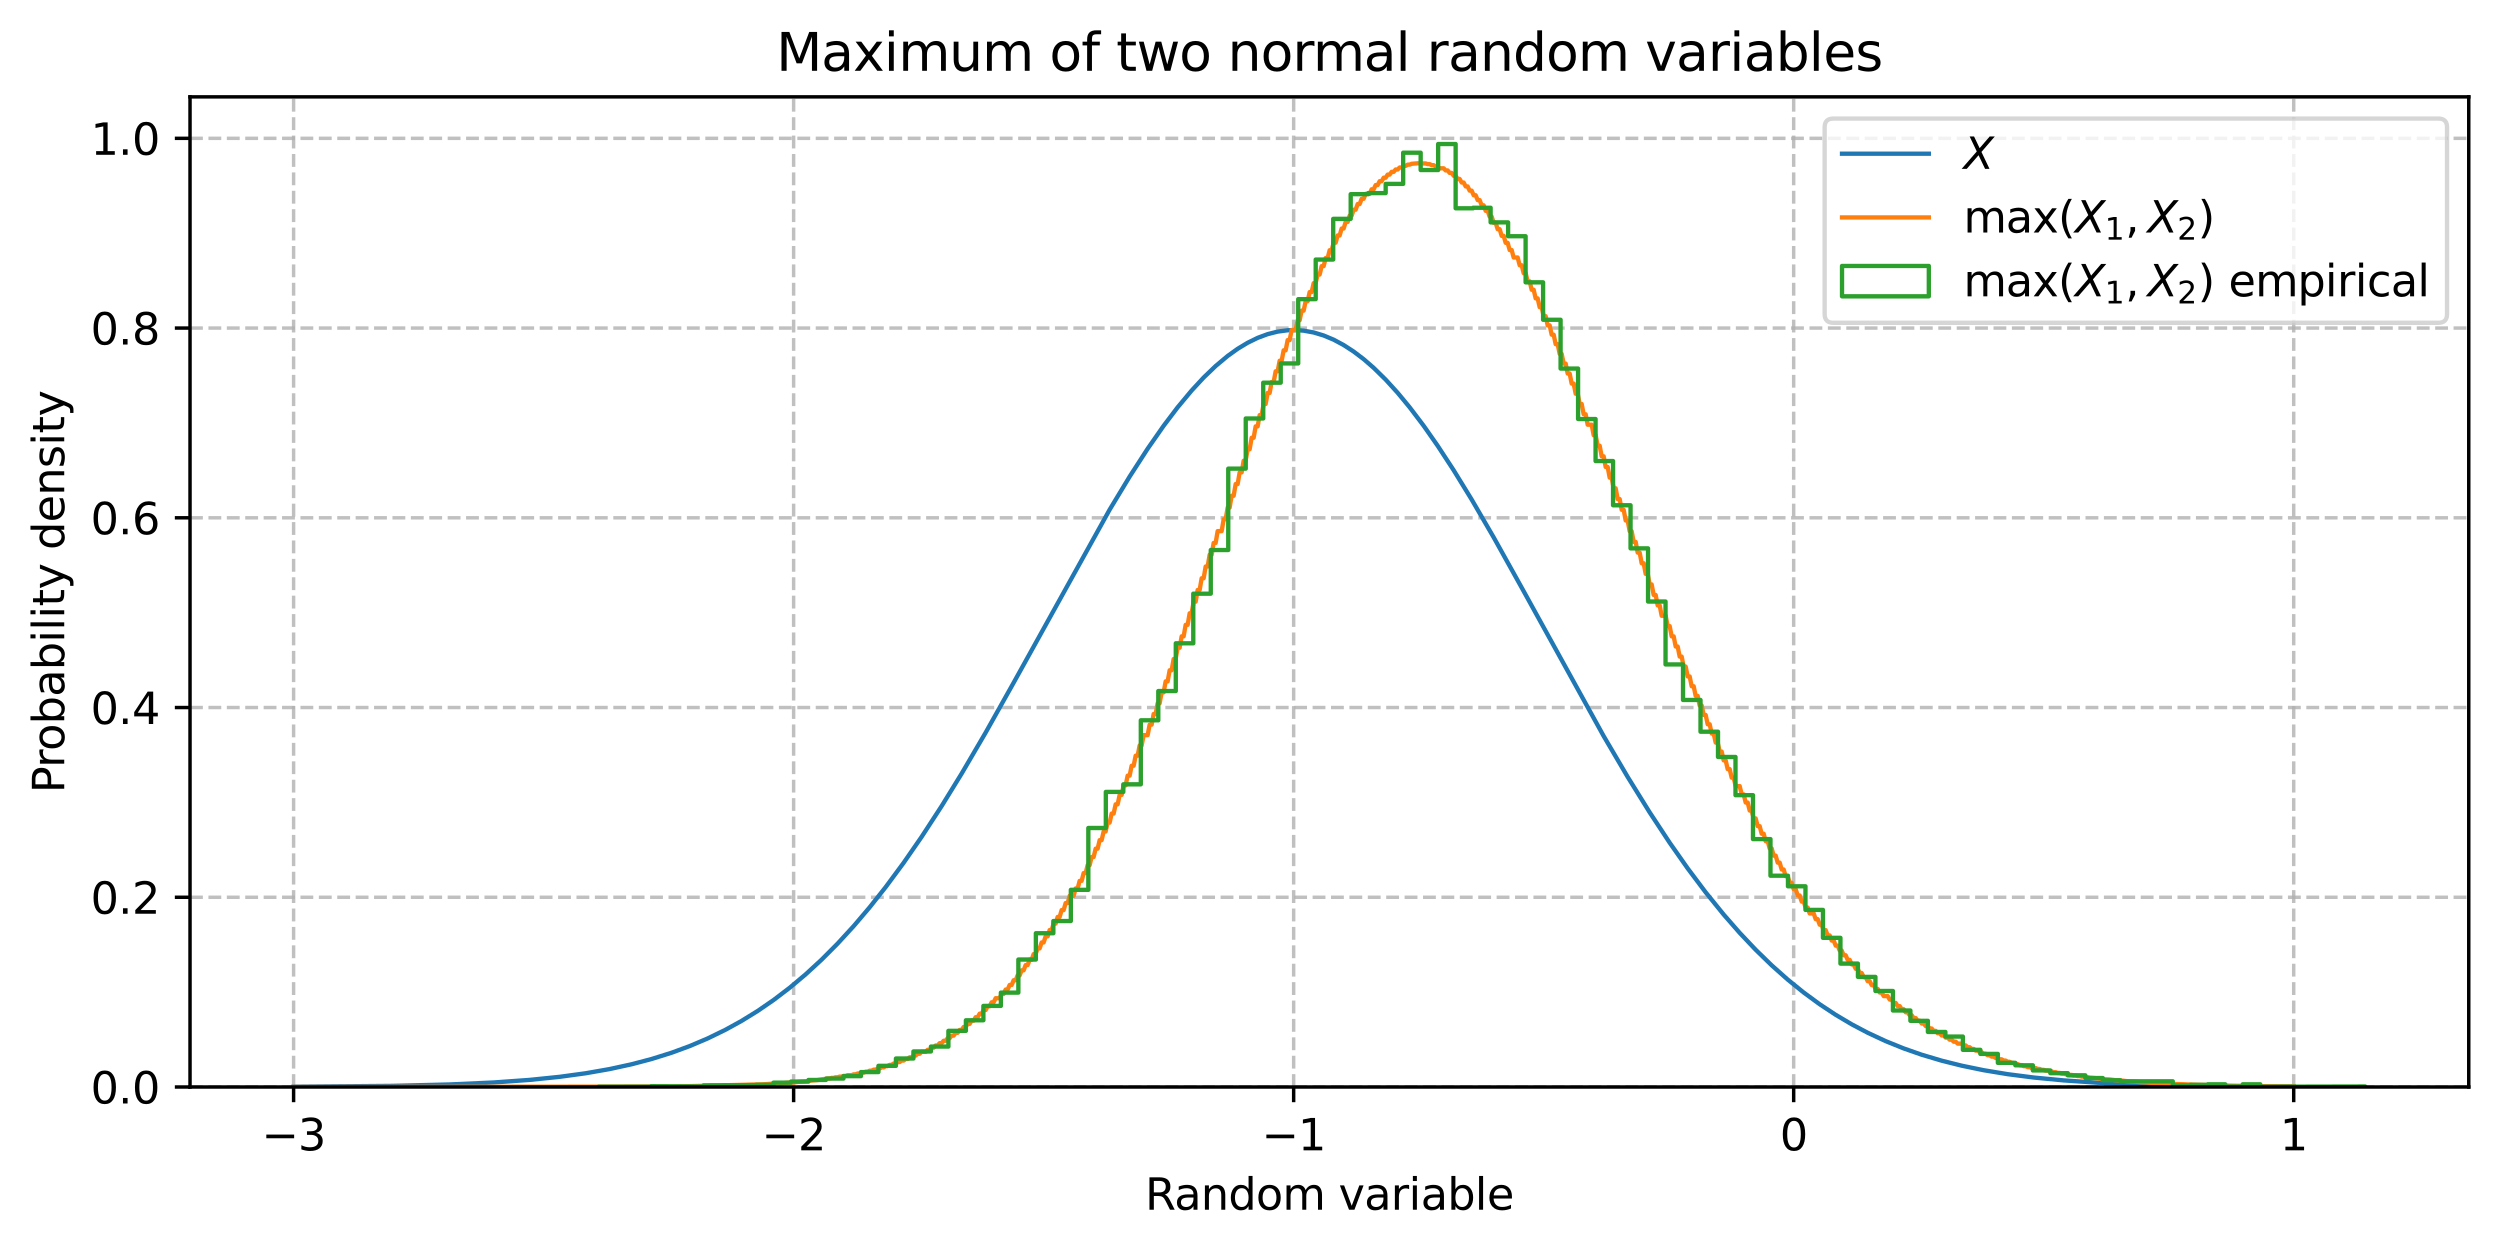 <?xml version="1.0" encoding="utf-8" standalone="no"?>
<!DOCTYPE svg PUBLIC "-//W3C//DTD SVG 1.1//EN"
  "http://www.w3.org/Graphics/SVG/1.1/DTD/svg11.dtd">
<svg xmlns:xlink="http://www.w3.org/1999/xlink" width="576pt" height="288pt" viewBox="0 0 576 288" xmlns="http://www.w3.org/2000/svg" version="1.1">
 <defs>
  <style type="text/css">*{stroke-linejoin: round; stroke-linecap: butt}</style>
 </defs>
 <g id="figure_1">
  <g id="patch_1">
   <path d="M 0 288 
L 576 288 
L 576 0 
L 0 0 
z
" style="fill: #ffffff"/>
  </g>
  <g id="axes_1">
   <g id="patch_2">
    <path d="M 43.781 250.444 
L 568.8 250.444 
L 568.8 22.318 
L 43.781 22.318 
z
" style="fill: #ffffff"/>
   </g>
   <g id="matplotlib.axis_1">
    <g id="xtick_1">
     <g id="line2d_1">
      <path d="M 67.646 250.444 
L 67.646 22.318 
" clip-path="url(#p3767be52b8)" style="fill: none; stroke-dasharray: 2.96,1.28; stroke-dashoffset: 0; stroke: #b0b0b0; stroke-opacity: 0.8; stroke-width: 0.8"/>
     </g>
     <g id="line2d_2">
      <defs>
       <path id="m33c969e976" d="M 0 0 
L 0 3.5 
" style="stroke: #000000; stroke-width: 0.8"/>
      </defs>
      <g>
       <use xlink:href="#m33c969e976" x="67.646" y="250.444" style="stroke: #000000; stroke-width: 0.8"/>
      </g>
     </g>
     <g id="text_1">
      <!-- −3 -->
      <g transform="translate(60.275 265.042) scale(0.1 -0.1)">
       <defs>
        <path id="DejaVuSans-2212" d="M 678 2272 
L 4684 2272 
L 4684 1741 
L 678 1741 
L 678 2272 
z
" transform="scale(0.016)"/>
        <path id="DejaVuSans-33" d="M 2597 2516 
Q 3050 2419 3304 2112 
Q 3559 1806 3559 1356 
Q 3559 666 3084 287 
Q 2609 -91 1734 -91 
Q 1441 -91 1130 -33 
Q 819 25 488 141 
L 488 750 
Q 750 597 1062 519 
Q 1375 441 1716 441 
Q 2309 441 2620 675 
Q 2931 909 2931 1356 
Q 2931 1769 2642 2001 
Q 2353 2234 1838 2234 
L 1294 2234 
L 1294 2753 
L 1863 2753 
Q 2328 2753 2575 2939 
Q 2822 3125 2822 3475 
Q 2822 3834 2567 4026 
Q 2313 4219 1838 4219 
Q 1578 4219 1281 4162 
Q 984 4106 628 3988 
L 628 4550 
Q 988 4650 1302 4700 
Q 1616 4750 1894 4750 
Q 2613 4750 3031 4423 
Q 3450 4097 3450 3541 
Q 3450 3153 3228 2886 
Q 3006 2619 2597 2516 
z
" transform="scale(0.016)"/>
       </defs>
       <use xlink:href="#DejaVuSans-2212"/>
       <use xlink:href="#DejaVuSans-33" transform="translate(83.789 0)"/>
      </g>
     </g>
    </g>
    <g id="xtick_2">
     <g id="line2d_3">
      <path d="M 182.852 250.444 
L 182.852 22.318 
" clip-path="url(#p3767be52b8)" style="fill: none; stroke-dasharray: 2.96,1.28; stroke-dashoffset: 0; stroke: #b0b0b0; stroke-opacity: 0.8; stroke-width: 0.8"/>
     </g>
     <g id="line2d_4">
      <g>
       <use xlink:href="#m33c969e976" x="182.852" y="250.444" style="stroke: #000000; stroke-width: 0.8"/>
      </g>
     </g>
     <g id="text_2">
      <!-- −2 -->
      <g transform="translate(175.481 265.042) scale(0.1 -0.1)">
       <defs>
        <path id="DejaVuSans-32" d="M 1228 531 
L 3431 531 
L 3431 0 
L 469 0 
L 469 531 
Q 828 903 1448 1529 
Q 2069 2156 2228 2338 
Q 2531 2678 2651 2914 
Q 2772 3150 2772 3378 
Q 2772 3750 2511 3984 
Q 2250 4219 1831 4219 
Q 1534 4219 1204 4116 
Q 875 4013 500 3803 
L 500 4441 
Q 881 4594 1212 4672 
Q 1544 4750 1819 4750 
Q 2544 4750 2975 4387 
Q 3406 4025 3406 3419 
Q 3406 3131 3298 2873 
Q 3191 2616 2906 2266 
Q 2828 2175 2409 1742 
Q 1991 1309 1228 531 
z
" transform="scale(0.016)"/>
       </defs>
       <use xlink:href="#DejaVuSans-2212"/>
       <use xlink:href="#DejaVuSans-32" transform="translate(83.789 0)"/>
      </g>
     </g>
    </g>
    <g id="xtick_3">
     <g id="line2d_5">
      <path d="M 298.058 250.444 
L 298.058 22.318 
" clip-path="url(#p3767be52b8)" style="fill: none; stroke-dasharray: 2.96,1.28; stroke-dashoffset: 0; stroke: #b0b0b0; stroke-opacity: 0.8; stroke-width: 0.8"/>
     </g>
     <g id="line2d_6">
      <g>
       <use xlink:href="#m33c969e976" x="298.058" y="250.444" style="stroke: #000000; stroke-width: 0.8"/>
      </g>
     </g>
     <g id="text_3">
      <!-- −1 -->
      <g transform="translate(290.686 265.042) scale(0.1 -0.1)">
       <defs>
        <path id="DejaVuSans-31" d="M 794 531 
L 1825 531 
L 1825 4091 
L 703 3866 
L 703 4441 
L 1819 4666 
L 2450 4666 
L 2450 531 
L 3481 531 
L 3481 0 
L 794 0 
L 794 531 
z
" transform="scale(0.016)"/>
       </defs>
       <use xlink:href="#DejaVuSans-2212"/>
       <use xlink:href="#DejaVuSans-31" transform="translate(83.789 0)"/>
      </g>
     </g>
    </g>
    <g id="xtick_4">
     <g id="line2d_7">
      <path d="M 413.263 250.444 
L 413.263 22.318 
" clip-path="url(#p3767be52b8)" style="fill: none; stroke-dasharray: 2.96,1.28; stroke-dashoffset: 0; stroke: #b0b0b0; stroke-opacity: 0.8; stroke-width: 0.8"/>
     </g>
     <g id="line2d_8">
      <g>
       <use xlink:href="#m33c969e976" x="413.263" y="250.444" style="stroke: #000000; stroke-width: 0.8"/>
      </g>
     </g>
     <g id="text_4">
      <!-- 0 -->
      <g transform="translate(410.082 265.042) scale(0.1 -0.1)">
       <defs>
        <path id="DejaVuSans-30" d="M 2034 4250 
Q 1547 4250 1301 3770 
Q 1056 3291 1056 2328 
Q 1056 1369 1301 889 
Q 1547 409 2034 409 
Q 2525 409 2770 889 
Q 3016 1369 3016 2328 
Q 3016 3291 2770 3770 
Q 2525 4250 2034 4250 
z
M 2034 4750 
Q 2819 4750 3233 4129 
Q 3647 3509 3647 2328 
Q 3647 1150 3233 529 
Q 2819 -91 2034 -91 
Q 1250 -91 836 529 
Q 422 1150 422 2328 
Q 422 3509 836 4129 
Q 1250 4750 2034 4750 
z
" transform="scale(0.016)"/>
       </defs>
       <use xlink:href="#DejaVuSans-30"/>
      </g>
     </g>
    </g>
    <g id="xtick_5">
     <g id="line2d_9">
      <path d="M 528.469 250.444 
L 528.469 22.318 
" clip-path="url(#p3767be52b8)" style="fill: none; stroke-dasharray: 2.96,1.28; stroke-dashoffset: 0; stroke: #b0b0b0; stroke-opacity: 0.8; stroke-width: 0.8"/>
     </g>
     <g id="line2d_10">
      <g>
       <use xlink:href="#m33c969e976" x="528.469" y="250.444" style="stroke: #000000; stroke-width: 0.8"/>
      </g>
     </g>
     <g id="text_5">
      <!-- 1 -->
      <g transform="translate(525.288 265.042) scale(0.1 -0.1)">
       <use xlink:href="#DejaVuSans-31"/>
      </g>
     </g>
    </g>
    <g id="text_6">
     <!-- Random variable -->
     <g transform="translate(263.831 278.72) scale(0.1 -0.1)">
      <defs>
       <path id="DejaVuSans-52" d="M 2841 2188 
Q 3044 2119 3236 1894 
Q 3428 1669 3622 1275 
L 4263 0 
L 3584 0 
L 2988 1197 
Q 2756 1666 2539 1819 
Q 2322 1972 1947 1972 
L 1259 1972 
L 1259 0 
L 628 0 
L 628 4666 
L 2053 4666 
Q 2853 4666 3247 4331 
Q 3641 3997 3641 3322 
Q 3641 2881 3436 2590 
Q 3231 2300 2841 2188 
z
M 1259 4147 
L 1259 2491 
L 2053 2491 
Q 2509 2491 2742 2702 
Q 2975 2913 2975 3322 
Q 2975 3731 2742 3939 
Q 2509 4147 2053 4147 
L 1259 4147 
z
" transform="scale(0.016)"/>
       <path id="DejaVuSans-61" d="M 2194 1759 
Q 1497 1759 1228 1600 
Q 959 1441 959 1056 
Q 959 750 1161 570 
Q 1363 391 1709 391 
Q 2188 391 2477 730 
Q 2766 1069 2766 1631 
L 2766 1759 
L 2194 1759 
z
M 3341 1997 
L 3341 0 
L 2766 0 
L 2766 531 
Q 2569 213 2275 61 
Q 1981 -91 1556 -91 
Q 1019 -91 701 211 
Q 384 513 384 1019 
Q 384 1609 779 1909 
Q 1175 2209 1959 2209 
L 2766 2209 
L 2766 2266 
Q 2766 2663 2505 2880 
Q 2244 3097 1772 3097 
Q 1472 3097 1187 3025 
Q 903 2953 641 2809 
L 641 3341 
Q 956 3463 1253 3523 
Q 1550 3584 1831 3584 
Q 2591 3584 2966 3190 
Q 3341 2797 3341 1997 
z
" transform="scale(0.016)"/>
       <path id="DejaVuSans-6e" d="M 3513 2113 
L 3513 0 
L 2938 0 
L 2938 2094 
Q 2938 2591 2744 2837 
Q 2550 3084 2163 3084 
Q 1697 3084 1428 2787 
Q 1159 2491 1159 1978 
L 1159 0 
L 581 0 
L 581 3500 
L 1159 3500 
L 1159 2956 
Q 1366 3272 1645 3428 
Q 1925 3584 2291 3584 
Q 2894 3584 3203 3211 
Q 3513 2838 3513 2113 
z
" transform="scale(0.016)"/>
       <path id="DejaVuSans-64" d="M 2906 2969 
L 2906 4863 
L 3481 4863 
L 3481 0 
L 2906 0 
L 2906 525 
Q 2725 213 2448 61 
Q 2172 -91 1784 -91 
Q 1150 -91 751 415 
Q 353 922 353 1747 
Q 353 2572 751 3078 
Q 1150 3584 1784 3584 
Q 2172 3584 2448 3432 
Q 2725 3281 2906 2969 
z
M 947 1747 
Q 947 1113 1208 752 
Q 1469 391 1925 391 
Q 2381 391 2643 752 
Q 2906 1113 2906 1747 
Q 2906 2381 2643 2742 
Q 2381 3103 1925 3103 
Q 1469 3103 1208 2742 
Q 947 2381 947 1747 
z
" transform="scale(0.016)"/>
       <path id="DejaVuSans-6f" d="M 1959 3097 
Q 1497 3097 1228 2736 
Q 959 2375 959 1747 
Q 959 1119 1226 758 
Q 1494 397 1959 397 
Q 2419 397 2687 759 
Q 2956 1122 2956 1747 
Q 2956 2369 2687 2733 
Q 2419 3097 1959 3097 
z
M 1959 3584 
Q 2709 3584 3137 3096 
Q 3566 2609 3566 1747 
Q 3566 888 3137 398 
Q 2709 -91 1959 -91 
Q 1206 -91 779 398 
Q 353 888 353 1747 
Q 353 2609 779 3096 
Q 1206 3584 1959 3584 
z
" transform="scale(0.016)"/>
       <path id="DejaVuSans-6d" d="M 3328 2828 
Q 3544 3216 3844 3400 
Q 4144 3584 4550 3584 
Q 5097 3584 5394 3201 
Q 5691 2819 5691 2113 
L 5691 0 
L 5113 0 
L 5113 2094 
Q 5113 2597 4934 2840 
Q 4756 3084 4391 3084 
Q 3944 3084 3684 2787 
Q 3425 2491 3425 1978 
L 3425 0 
L 2847 0 
L 2847 2094 
Q 2847 2600 2669 2842 
Q 2491 3084 2119 3084 
Q 1678 3084 1418 2786 
Q 1159 2488 1159 1978 
L 1159 0 
L 581 0 
L 581 3500 
L 1159 3500 
L 1159 2956 
Q 1356 3278 1631 3431 
Q 1906 3584 2284 3584 
Q 2666 3584 2933 3390 
Q 3200 3197 3328 2828 
z
" transform="scale(0.016)"/>
       <path id="DejaVuSans-20" transform="scale(0.016)"/>
       <path id="DejaVuSans-76" d="M 191 3500 
L 800 3500 
L 1894 563 
L 2988 3500 
L 3597 3500 
L 2284 0 
L 1503 0 
L 191 3500 
z
" transform="scale(0.016)"/>
       <path id="DejaVuSans-72" d="M 2631 2963 
Q 2534 3019 2420 3045 
Q 2306 3072 2169 3072 
Q 1681 3072 1420 2755 
Q 1159 2438 1159 1844 
L 1159 0 
L 581 0 
L 581 3500 
L 1159 3500 
L 1159 2956 
Q 1341 3275 1631 3429 
Q 1922 3584 2338 3584 
Q 2397 3584 2469 3576 
Q 2541 3569 2628 3553 
L 2631 2963 
z
" transform="scale(0.016)"/>
       <path id="DejaVuSans-69" d="M 603 3500 
L 1178 3500 
L 1178 0 
L 603 0 
L 603 3500 
z
M 603 4863 
L 1178 4863 
L 1178 4134 
L 603 4134 
L 603 4863 
z
" transform="scale(0.016)"/>
       <path id="DejaVuSans-62" d="M 3116 1747 
Q 3116 2381 2855 2742 
Q 2594 3103 2138 3103 
Q 1681 3103 1420 2742 
Q 1159 2381 1159 1747 
Q 1159 1113 1420 752 
Q 1681 391 2138 391 
Q 2594 391 2855 752 
Q 3116 1113 3116 1747 
z
M 1159 2969 
Q 1341 3281 1617 3432 
Q 1894 3584 2278 3584 
Q 2916 3584 3314 3078 
Q 3713 2572 3713 1747 
Q 3713 922 3314 415 
Q 2916 -91 2278 -91 
Q 1894 -91 1617 61 
Q 1341 213 1159 525 
L 1159 0 
L 581 0 
L 581 4863 
L 1159 4863 
L 1159 2969 
z
" transform="scale(0.016)"/>
       <path id="DejaVuSans-6c" d="M 603 4863 
L 1178 4863 
L 1178 0 
L 603 0 
L 603 4863 
z
" transform="scale(0.016)"/>
       <path id="DejaVuSans-65" d="M 3597 1894 
L 3597 1613 
L 953 1613 
Q 991 1019 1311 708 
Q 1631 397 2203 397 
Q 2534 397 2845 478 
Q 3156 559 3463 722 
L 3463 178 
Q 3153 47 2828 -22 
Q 2503 -91 2169 -91 
Q 1331 -91 842 396 
Q 353 884 353 1716 
Q 353 2575 817 3079 
Q 1281 3584 2069 3584 
Q 2775 3584 3186 3129 
Q 3597 2675 3597 1894 
z
M 3022 2063 
Q 3016 2534 2758 2815 
Q 2500 3097 2075 3097 
Q 1594 3097 1305 2825 
Q 1016 2553 972 2059 
L 3022 2063 
z
" transform="scale(0.016)"/>
      </defs>
      <use xlink:href="#DejaVuSans-52"/>
      <use xlink:href="#DejaVuSans-61" transform="translate(67.232 0)"/>
      <use xlink:href="#DejaVuSans-6e" transform="translate(128.512 0)"/>
      <use xlink:href="#DejaVuSans-64" transform="translate(191.891 0)"/>
      <use xlink:href="#DejaVuSans-6f" transform="translate(255.367 0)"/>
      <use xlink:href="#DejaVuSans-6d" transform="translate(316.549 0)"/>
      <use xlink:href="#DejaVuSans-20" transform="translate(413.961 0)"/>
      <use xlink:href="#DejaVuSans-76" transform="translate(445.748 0)"/>
      <use xlink:href="#DejaVuSans-61" transform="translate(504.928 0)"/>
      <use xlink:href="#DejaVuSans-72" transform="translate(566.207 0)"/>
      <use xlink:href="#DejaVuSans-69" transform="translate(607.32 0)"/>
      <use xlink:href="#DejaVuSans-61" transform="translate(635.104 0)"/>
      <use xlink:href="#DejaVuSans-62" transform="translate(696.383 0)"/>
      <use xlink:href="#DejaVuSans-6c" transform="translate(759.859 0)"/>
      <use xlink:href="#DejaVuSans-65" transform="translate(787.643 0)"/>
     </g>
    </g>
   </g>
   <g id="matplotlib.axis_2">
    <g id="ytick_1">
     <g id="line2d_11">
      <path d="M 43.781 250.444 
L 568.8 250.444 
" clip-path="url(#p3767be52b8)" style="fill: none; stroke-dasharray: 2.96,1.28; stroke-dashoffset: 0; stroke: #b0b0b0; stroke-opacity: 0.8; stroke-width: 0.8"/>
     </g>
     <g id="line2d_12">
      <defs>
       <path id="m594e6ee83a" d="M 0 0 
L -3.5 0 
" style="stroke: #000000; stroke-width: 0.8"/>
      </defs>
      <g>
       <use xlink:href="#m594e6ee83a" x="43.781" y="250.444" style="stroke: #000000; stroke-width: 0.8"/>
      </g>
     </g>
     <g id="text_7">
      <!-- 0.0 -->
      <g transform="translate(20.878 254.243) scale(0.1 -0.1)">
       <defs>
        <path id="DejaVuSans-2e" d="M 684 794 
L 1344 794 
L 1344 0 
L 684 0 
L 684 794 
z
" transform="scale(0.016)"/>
       </defs>
       <use xlink:href="#DejaVuSans-30"/>
       <use xlink:href="#DejaVuSans-2e" transform="translate(63.623 0)"/>
       <use xlink:href="#DejaVuSans-30" transform="translate(95.41 0)"/>
      </g>
     </g>
    </g>
    <g id="ytick_2">
     <g id="line2d_13">
      <path d="M 43.781 206.729 
L 568.8 206.729 
" clip-path="url(#p3767be52b8)" style="fill: none; stroke-dasharray: 2.96,1.28; stroke-dashoffset: 0; stroke: #b0b0b0; stroke-opacity: 0.8; stroke-width: 0.8"/>
     </g>
     <g id="line2d_14">
      <g>
       <use xlink:href="#m594e6ee83a" x="43.781" y="206.729" style="stroke: #000000; stroke-width: 0.8"/>
      </g>
     </g>
     <g id="text_8">
      <!-- 0.2 -->
      <g transform="translate(20.878 210.528) scale(0.1 -0.1)">
       <use xlink:href="#DejaVuSans-30"/>
       <use xlink:href="#DejaVuSans-2e" transform="translate(63.623 0)"/>
       <use xlink:href="#DejaVuSans-32" transform="translate(95.41 0)"/>
      </g>
     </g>
    </g>
    <g id="ytick_3">
     <g id="line2d_15">
      <path d="M 43.781 163.013 
L 568.8 163.013 
" clip-path="url(#p3767be52b8)" style="fill: none; stroke-dasharray: 2.96,1.28; stroke-dashoffset: 0; stroke: #b0b0b0; stroke-opacity: 0.8; stroke-width: 0.8"/>
     </g>
     <g id="line2d_16">
      <g>
       <use xlink:href="#m594e6ee83a" x="43.781" y="163.013" style="stroke: #000000; stroke-width: 0.8"/>
      </g>
     </g>
     <g id="text_9">
      <!-- 0.4 -->
      <g transform="translate(20.878 166.813) scale(0.1 -0.1)">
       <defs>
        <path id="DejaVuSans-34" d="M 2419 4116 
L 825 1625 
L 2419 1625 
L 2419 4116 
z
M 2253 4666 
L 3047 4666 
L 3047 1625 
L 3713 1625 
L 3713 1100 
L 3047 1100 
L 3047 0 
L 2419 0 
L 2419 1100 
L 313 1100 
L 313 1709 
L 2253 4666 
z
" transform="scale(0.016)"/>
       </defs>
       <use xlink:href="#DejaVuSans-30"/>
       <use xlink:href="#DejaVuSans-2e" transform="translate(63.623 0)"/>
       <use xlink:href="#DejaVuSans-34" transform="translate(95.41 0)"/>
      </g>
     </g>
    </g>
    <g id="ytick_4">
     <g id="line2d_17">
      <path d="M 43.781 119.298 
L 568.8 119.298 
" clip-path="url(#p3767be52b8)" style="fill: none; stroke-dasharray: 2.96,1.28; stroke-dashoffset: 0; stroke: #b0b0b0; stroke-opacity: 0.8; stroke-width: 0.8"/>
     </g>
     <g id="line2d_18">
      <g>
       <use xlink:href="#m594e6ee83a" x="43.781" y="119.298" style="stroke: #000000; stroke-width: 0.8"/>
      </g>
     </g>
     <g id="text_10">
      <!-- 0.6 -->
      <g transform="translate(20.878 123.097) scale(0.1 -0.1)">
       <defs>
        <path id="DejaVuSans-36" d="M 2113 2584 
Q 1688 2584 1439 2293 
Q 1191 2003 1191 1497 
Q 1191 994 1439 701 
Q 1688 409 2113 409 
Q 2538 409 2786 701 
Q 3034 994 3034 1497 
Q 3034 2003 2786 2293 
Q 2538 2584 2113 2584 
z
M 3366 4563 
L 3366 3988 
Q 3128 4100 2886 4159 
Q 2644 4219 2406 4219 
Q 1781 4219 1451 3797 
Q 1122 3375 1075 2522 
Q 1259 2794 1537 2939 
Q 1816 3084 2150 3084 
Q 2853 3084 3261 2657 
Q 3669 2231 3669 1497 
Q 3669 778 3244 343 
Q 2819 -91 2113 -91 
Q 1303 -91 875 529 
Q 447 1150 447 2328 
Q 447 3434 972 4092 
Q 1497 4750 2381 4750 
Q 2619 4750 2861 4703 
Q 3103 4656 3366 4563 
z
" transform="scale(0.016)"/>
       </defs>
       <use xlink:href="#DejaVuSans-30"/>
       <use xlink:href="#DejaVuSans-2e" transform="translate(63.623 0)"/>
       <use xlink:href="#DejaVuSans-36" transform="translate(95.41 0)"/>
      </g>
     </g>
    </g>
    <g id="ytick_5">
     <g id="line2d_19">
      <path d="M 43.781 75.583 
L 568.8 75.583 
" clip-path="url(#p3767be52b8)" style="fill: none; stroke-dasharray: 2.96,1.28; stroke-dashoffset: 0; stroke: #b0b0b0; stroke-opacity: 0.8; stroke-width: 0.8"/>
     </g>
     <g id="line2d_20">
      <g>
       <use xlink:href="#m594e6ee83a" x="43.781" y="75.583" style="stroke: #000000; stroke-width: 0.8"/>
      </g>
     </g>
     <g id="text_11">
      <!-- 0.8 -->
      <g transform="translate(20.878 79.382) scale(0.1 -0.1)">
       <defs>
        <path id="DejaVuSans-38" d="M 2034 2216 
Q 1584 2216 1326 1975 
Q 1069 1734 1069 1313 
Q 1069 891 1326 650 
Q 1584 409 2034 409 
Q 2484 409 2743 651 
Q 3003 894 3003 1313 
Q 3003 1734 2745 1975 
Q 2488 2216 2034 2216 
z
M 1403 2484 
Q 997 2584 770 2862 
Q 544 3141 544 3541 
Q 544 4100 942 4425 
Q 1341 4750 2034 4750 
Q 2731 4750 3128 4425 
Q 3525 4100 3525 3541 
Q 3525 3141 3298 2862 
Q 3072 2584 2669 2484 
Q 3125 2378 3379 2068 
Q 3634 1759 3634 1313 
Q 3634 634 3220 271 
Q 2806 -91 2034 -91 
Q 1263 -91 848 271 
Q 434 634 434 1313 
Q 434 1759 690 2068 
Q 947 2378 1403 2484 
z
M 1172 3481 
Q 1172 3119 1398 2916 
Q 1625 2713 2034 2713 
Q 2441 2713 2670 2916 
Q 2900 3119 2900 3481 
Q 2900 3844 2670 4047 
Q 2441 4250 2034 4250 
Q 1625 4250 1398 4047 
Q 1172 3844 1172 3481 
z
" transform="scale(0.016)"/>
       </defs>
       <use xlink:href="#DejaVuSans-30"/>
       <use xlink:href="#DejaVuSans-2e" transform="translate(63.623 0)"/>
       <use xlink:href="#DejaVuSans-38" transform="translate(95.41 0)"/>
      </g>
     </g>
    </g>
    <g id="ytick_6">
     <g id="line2d_21">
      <path d="M 43.781 31.868 
L 568.8 31.868 
" clip-path="url(#p3767be52b8)" style="fill: none; stroke-dasharray: 2.96,1.28; stroke-dashoffset: 0; stroke: #b0b0b0; stroke-opacity: 0.8; stroke-width: 0.8"/>
     </g>
     <g id="line2d_22">
      <g>
       <use xlink:href="#m594e6ee83a" x="43.781" y="31.868" style="stroke: #000000; stroke-width: 0.8"/>
      </g>
     </g>
     <g id="text_12">
      <!-- 1.0 -->
      <g transform="translate(20.878 35.667) scale(0.1 -0.1)">
       <use xlink:href="#DejaVuSans-31"/>
       <use xlink:href="#DejaVuSans-2e" transform="translate(63.623 0)"/>
       <use xlink:href="#DejaVuSans-30" transform="translate(95.41 0)"/>
      </g>
     </g>
    </g>
    <g id="text_13">
     <!-- Probability density -->
     <g transform="translate(14.798 182.732) rotate(-90) scale(0.1 -0.1)">
      <defs>
       <path id="DejaVuSans-50" d="M 1259 4147 
L 1259 2394 
L 2053 2394 
Q 2494 2394 2734 2622 
Q 2975 2850 2975 3272 
Q 2975 3691 2734 3919 
Q 2494 4147 2053 4147 
L 1259 4147 
z
M 628 4666 
L 2053 4666 
Q 2838 4666 3239 4311 
Q 3641 3956 3641 3272 
Q 3641 2581 3239 2228 
Q 2838 1875 2053 1875 
L 1259 1875 
L 1259 0 
L 628 0 
L 628 4666 
z
" transform="scale(0.016)"/>
       <path id="DejaVuSans-74" d="M 1172 4494 
L 1172 3500 
L 2356 3500 
L 2356 3053 
L 1172 3053 
L 1172 1153 
Q 1172 725 1289 603 
Q 1406 481 1766 481 
L 2356 481 
L 2356 0 
L 1766 0 
Q 1100 0 847 248 
Q 594 497 594 1153 
L 594 3053 
L 172 3053 
L 172 3500 
L 594 3500 
L 594 4494 
L 1172 4494 
z
" transform="scale(0.016)"/>
       <path id="DejaVuSans-79" d="M 2059 -325 
Q 1816 -950 1584 -1140 
Q 1353 -1331 966 -1331 
L 506 -1331 
L 506 -850 
L 844 -850 
Q 1081 -850 1212 -737 
Q 1344 -625 1503 -206 
L 1606 56 
L 191 3500 
L 800 3500 
L 1894 763 
L 2988 3500 
L 3597 3500 
L 2059 -325 
z
" transform="scale(0.016)"/>
       <path id="DejaVuSans-73" d="M 2834 3397 
L 2834 2853 
Q 2591 2978 2328 3040 
Q 2066 3103 1784 3103 
Q 1356 3103 1142 2972 
Q 928 2841 928 2578 
Q 928 2378 1081 2264 
Q 1234 2150 1697 2047 
L 1894 2003 
Q 2506 1872 2764 1633 
Q 3022 1394 3022 966 
Q 3022 478 2636 193 
Q 2250 -91 1575 -91 
Q 1294 -91 989 -36 
Q 684 19 347 128 
L 347 722 
Q 666 556 975 473 
Q 1284 391 1588 391 
Q 1994 391 2212 530 
Q 2431 669 2431 922 
Q 2431 1156 2273 1281 
Q 2116 1406 1581 1522 
L 1381 1569 
Q 847 1681 609 1914 
Q 372 2147 372 2553 
Q 372 3047 722 3315 
Q 1072 3584 1716 3584 
Q 2034 3584 2315 3537 
Q 2597 3491 2834 3397 
z
" transform="scale(0.016)"/>
      </defs>
      <use xlink:href="#DejaVuSans-50"/>
      <use xlink:href="#DejaVuSans-72" transform="translate(58.553 0)"/>
      <use xlink:href="#DejaVuSans-6f" transform="translate(97.416 0)"/>
      <use xlink:href="#DejaVuSans-62" transform="translate(158.598 0)"/>
      <use xlink:href="#DejaVuSans-61" transform="translate(222.074 0)"/>
      <use xlink:href="#DejaVuSans-62" transform="translate(283.354 0)"/>
      <use xlink:href="#DejaVuSans-69" transform="translate(346.83 0)"/>
      <use xlink:href="#DejaVuSans-6c" transform="translate(374.613 0)"/>
      <use xlink:href="#DejaVuSans-69" transform="translate(402.396 0)"/>
      <use xlink:href="#DejaVuSans-74" transform="translate(430.18 0)"/>
      <use xlink:href="#DejaVuSans-79" transform="translate(469.389 0)"/>
      <use xlink:href="#DejaVuSans-20" transform="translate(528.568 0)"/>
      <use xlink:href="#DejaVuSans-64" transform="translate(560.355 0)"/>
      <use xlink:href="#DejaVuSans-65" transform="translate(623.832 0)"/>
      <use xlink:href="#DejaVuSans-6e" transform="translate(685.355 0)"/>
      <use xlink:href="#DejaVuSans-73" transform="translate(748.734 0)"/>
      <use xlink:href="#DejaVuSans-69" transform="translate(800.834 0)"/>
      <use xlink:href="#DejaVuSans-74" transform="translate(828.617 0)"/>
      <use xlink:href="#DejaVuSans-79" transform="translate(867.826 0)"/>
     </g>
    </g>
   </g>
   <g id="line2d_23">
    <path d="M 67.646 250.385 
L 90.226 250.184 
L 103.59 249.859 
L 113.728 249.402 
L 122.023 248.809 
L 128.935 248.101 
L 134.926 247.282 
L 140.456 246.313 
L 145.525 245.209 
L 150.133 243.994 
L 154.741 242.548 
L 158.889 241.024 
L 163.036 239.263 
L 167.184 237.242 
L 170.87 235.207 
L 174.557 232.93 
L 178.243 230.396 
L 181.93 227.588 
L 185.617 224.493 
L 189.303 221.1 
L 192.99 217.399 
L 196.676 213.384 
L 200.363 209.05 
L 204.05 204.398 
L 208.197 198.791 
L 212.344 192.801 
L 216.953 185.721 
L 221.561 178.236 
L 227.091 168.795 
L 233.542 157.3 
L 255.662 117.425 
L 260.27 109.808 
L 264.417 103.388 
L 268.104 98.1 
L 271.33 93.844 
L 274.556 89.973 
L 277.32 86.988 
L 280.085 84.331 
L 282.85 82.018 
L 285.154 80.366 
L 287.459 78.973 
L 289.763 77.844 
L 292.067 76.986 
L 294.371 76.402 
L 296.675 76.096 
L 298.518 76.051 
L 300.362 76.185 
L 302.666 76.603 
L 304.97 77.297 
L 307.274 78.264 
L 309.578 79.499 
L 311.882 80.996 
L 314.186 82.75 
L 316.491 84.75 
L 319.255 87.463 
L 322.02 90.501 
L 324.785 93.844 
L 328.011 98.1 
L 331.237 102.704 
L 334.923 108.342 
L 339.071 115.093 
L 344.14 123.805 
L 350.591 135.382 
L 369.485 169.598 
L 375.015 179.001 
L 380.084 187.171 
L 384.692 194.164 
L 388.84 200.071 
L 392.987 205.591 
L 397.135 210.712 
L 400.821 214.927 
L 404.508 218.824 
L 408.194 222.408 
L 411.881 225.688 
L 415.568 228.674 
L 419.254 231.377 
L 422.941 233.813 
L 426.627 235.998 
L 430.314 237.946 
L 434.461 239.878 
L 438.609 241.557 
L 442.756 243.008 
L 447.364 244.381 
L 451.973 245.532 
L 457.042 246.577 
L 462.572 247.49 
L 468.562 248.261 
L 475.475 248.925 
L 483.309 249.454 
L 492.986 249.875 
L 505.428 250.176 
L 522.939 250.358 
L 528.469 250.385 
L 528.469 250.385 
" clip-path="url(#p3767be52b8)" style="fill: none; stroke: #1f77b4; stroke-linecap: square"/>
   </g>
   <g id="line2d_24">
    <path d="M 67.646 250.444 
L 155.202 250.34 
L 175.939 249.821 
L 178.243 249.664 
L 180.087 249.604 
L 181.469 249.472 
L 182.852 249.399 
L 184.234 249.238 
L 185.617 249.149 
L 186.999 248.954 
L 188.382 248.847 
L 189.764 248.613 
L 190.225 248.613 
L 190.686 248.485 
L 191.146 248.485 
L 191.607 248.348 
L 192.068 248.348 
L 192.529 248.204 
L 192.99 248.204 
L 193.451 248.05 
L 193.911 248.05 
L 194.372 247.887 
L 194.833 247.887 
L 195.294 247.715 
L 196.216 247.715 
L 196.676 247.533 
L 197.137 247.533 
L 197.598 247.339 
L 198.059 247.339 
L 198.52 247.135 
L 198.98 247.135 
L 199.441 246.919 
L 199.902 246.919 
L 200.363 246.691 
L 200.824 246.691 
L 201.285 246.45 
L 201.745 246.45 
L 202.206 246.196 
L 202.667 246.196 
L 203.128 245.928 
L 203.589 245.928 
L 204.05 245.645 
L 204.51 245.645 
L 204.971 245.347 
L 205.432 245.347 
L 205.893 245.034 
L 206.354 245.034 
L 206.814 244.704 
L 207.275 244.704 
L 207.736 244.357 
L 208.197 244.357 
L 208.658 243.992 
L 209.119 243.992 
L 209.579 243.609 
L 210.04 243.609 
L 210.501 243.207 
L 210.962 243.207 
L 211.423 242.785 
L 211.884 242.785 
L 212.344 242.342 
L 213.266 242.342 
L 213.727 241.878 
L 214.188 241.878 
L 214.648 241.392 
L 215.109 241.392 
L 215.57 240.884 
L 216.031 240.884 
L 216.492 240.351 
L 216.953 240.351 
L 217.413 239.795 
L 217.874 239.795 
L 218.335 239.213 
L 218.796 239.213 
L 219.257 238.605 
L 219.718 238.605 
L 220.178 237.971 
L 220.639 237.971 
L 221.1 237.309 
L 221.561 237.309 
L 222.022 236.619 
L 222.482 236.619 
L 222.943 235.9 
L 223.404 235.9 
L 223.865 235.151 
L 224.326 235.151 
L 224.787 234.371 
L 225.247 234.371 
L 225.708 233.56 
L 226.169 233.56 
L 226.63 232.717 
L 227.091 232.717 
L 227.552 231.841 
L 228.012 231.841 
L 228.473 230.931 
L 228.934 230.931 
L 229.395 229.987 
L 230.316 229.987 
L 230.777 229.008 
L 231.238 229.008 
L 231.699 227.993 
L 232.16 227.993 
L 232.621 226.942 
L 233.081 226.942 
L 233.542 225.853 
L 234.003 225.853 
L 234.464 224.726 
L 234.925 224.726 
L 235.386 223.561 
L 235.846 223.561 
L 236.307 222.357 
L 236.768 222.357 
L 237.229 221.114 
L 237.69 221.114 
L 238.15 219.83 
L 238.611 219.83 
L 239.072 218.506 
L 239.533 218.506 
L 239.994 217.141 
L 240.455 217.141 
L 240.915 215.734 
L 241.376 215.734 
L 241.837 214.286 
L 242.298 214.286 
L 242.759 212.795 
L 243.22 212.795 
L 243.68 211.262 
L 244.141 211.262 
L 244.602 209.686 
L 245.063 209.686 
L 245.524 208.067 
L 245.984 208.067 
L 246.445 206.406 
L 247.367 206.406 
L 247.828 204.701 
L 248.289 204.701 
L 248.749 202.954 
L 249.21 202.954 
L 249.671 201.163 
L 250.132 201.163 
L 250.593 199.329 
L 251.054 199.329 
L 251.514 197.453 
L 251.975 197.453 
L 252.436 195.534 
L 252.897 195.534 
L 253.358 193.573 
L 253.818 193.573 
L 254.279 191.571 
L 254.74 191.571 
L 255.201 189.527 
L 255.662 189.527 
L 256.123 187.442 
L 256.583 187.442 
L 257.044 185.316 
L 257.505 185.316 
L 257.966 183.151 
L 258.427 183.151 
L 258.888 180.948 
L 259.348 180.948 
L 259.809 178.706 
L 260.27 178.706 
L 260.731 176.427 
L 261.192 176.427 
L 261.652 174.112 
L 262.113 174.112 
L 262.574 171.762 
L 263.035 171.762 
L 263.496 169.377 
L 264.417 169.377 
L 264.878 166.96 
L 265.339 166.96 
L 265.8 164.512 
L 266.261 164.512 
L 266.722 162.033 
L 267.182 162.033 
L 267.643 159.525 
L 268.104 159.525 
L 268.565 156.99 
L 269.026 156.99 
L 269.486 154.43 
L 269.947 154.43 
L 270.408 151.845 
L 270.869 151.845 
L 271.33 149.239 
L 271.791 149.239 
L 272.251 146.611 
L 272.712 146.611 
L 273.173 143.965 
L 273.634 143.965 
L 274.095 141.303 
L 274.556 141.303 
L 275.016 138.626 
L 275.477 138.626 
L 275.938 135.936 
L 276.399 135.936 
L 276.86 133.236 
L 277.32 133.236 
L 277.781 130.527 
L 278.242 130.527 
L 278.703 127.812 
L 279.164 127.812 
L 279.625 125.094 
L 280.085 125.094 
L 280.546 122.374 
L 281.468 122.374 
L 281.929 119.656 
L 282.39 119.656 
L 282.85 116.94 
L 283.311 116.94 
L 283.772 114.231 
L 284.233 114.231 
L 284.694 111.53 
L 285.154 111.53 
L 285.615 108.84 
L 286.076 108.84 
L 286.537 106.163 
L 286.998 106.163 
L 287.459 103.503 
L 287.919 103.503 
L 288.38 100.861 
L 288.841 100.861 
L 289.302 98.24 
L 289.763 98.24 
L 290.224 95.644 
L 290.684 95.644 
L 291.145 93.074 
L 291.606 93.074 
L 292.067 90.533 
L 292.528 90.533 
L 292.988 88.024 
L 293.449 88.024 
L 293.91 85.549 
L 294.371 85.549 
L 294.832 83.111 
L 295.293 83.111 
L 295.753 80.713 
L 296.214 80.713 
L 296.675 78.357 
L 297.136 78.357 
L 297.597 76.045 
L 298.518 76.045 
L 298.979 73.781 
L 299.44 73.781 
L 299.901 71.567 
L 300.362 71.567 
L 300.823 69.404 
L 301.283 69.404 
L 301.744 67.296 
L 302.205 67.296 
L 302.666 65.244 
L 303.127 65.244 
L 303.587 63.252 
L 304.048 63.252 
L 304.509 61.32 
L 304.97 61.32 
L 305.431 59.452 
L 305.892 59.452 
L 306.352 57.65 
L 306.813 57.65 
L 307.274 55.914 
L 307.735 55.914 
L 308.196 54.248 
L 308.657 54.248 
L 309.117 52.653 
L 309.578 52.653 
L 310.039 51.131 
L 310.5 51.131 
L 310.961 49.683 
L 311.421 49.683 
L 311.882 48.311 
L 312.343 48.311 
L 312.804 47.017 
L 313.265 47.017 
L 313.726 45.801 
L 314.186 45.801 
L 314.647 44.666 
L 315.569 44.666 
L 316.03 43.612 
L 316.491 43.612 
L 316.951 42.641 
L 317.412 42.641 
L 317.873 41.753 
L 318.334 41.753 
L 318.795 40.95 
L 319.255 40.95 
L 319.716 40.231 
L 320.177 40.231 
L 320.638 39.598 
L 321.099 39.598 
L 321.56 39.052 
L 322.02 39.052 
L 322.481 38.592 
L 322.942 38.592 
L 323.403 38.219 
L 323.864 38.219 
L 324.325 37.933 
L 324.785 37.933 
L 325.246 37.735 
L 326.629 37.624 
L 328.011 37.663 
L 328.472 37.663 
L 328.933 37.813 
L 329.394 37.813 
L 329.854 38.048 
L 330.315 38.048 
L 330.776 38.37 
L 331.237 38.37 
L 331.698 38.777 
L 332.619 38.777 
L 333.08 39.267 
L 333.541 39.267 
L 334.002 39.841 
L 334.463 39.841 
L 334.923 40.498 
L 335.384 40.498 
L 335.845 41.236 
L 336.306 41.236 
L 336.767 42.054 
L 337.228 42.054 
L 337.688 42.952 
L 338.149 42.952 
L 338.61 43.927 
L 339.071 43.927 
L 339.532 44.978 
L 339.993 44.978 
L 340.453 46.104 
L 340.914 46.104 
L 341.375 47.304 
L 341.836 47.304 
L 342.297 48.575 
L 342.757 48.575 
L 343.218 49.916 
L 343.679 49.916 
L 344.14 51.326 
L 344.601 51.326 
L 345.062 52.801 
L 345.522 52.801 
L 345.983 54.342 
L 346.444 54.342 
L 346.905 55.945 
L 347.366 55.945 
L 347.827 57.608 
L 348.287 57.608 
L 348.748 59.33 
L 349.67 59.33 
L 350.131 61.109 
L 350.591 61.109 
L 351.052 62.942 
L 351.513 62.942 
L 351.974 64.827 
L 352.435 64.827 
L 352.896 66.762 
L 353.356 66.762 
L 353.817 68.745 
L 354.278 68.745 
L 354.739 70.773 
L 355.2 70.773 
L 355.661 72.845 
L 356.121 72.845 
L 356.582 74.959 
L 357.043 74.959 
L 357.504 77.11 
L 357.965 77.11 
L 358.425 79.299 
L 358.886 79.299 
L 359.347 81.522 
L 359.808 81.522 
L 360.269 83.776 
L 360.73 83.776 
L 361.19 86.061 
L 361.651 86.061 
L 362.112 88.373 
L 362.573 88.373 
L 363.034 90.71 
L 363.495 90.71 
L 363.955 93.07 
L 364.416 93.07 
L 364.877 95.45 
L 365.338 95.45 
L 365.799 97.849 
L 366.72 97.849 
L 367.181 100.265 
L 367.642 100.265 
L 368.103 102.695 
L 368.564 102.695 
L 369.024 105.136 
L 369.485 105.136 
L 369.946 107.588 
L 370.407 107.588 
L 370.868 110.047 
L 371.329 110.047 
L 371.789 112.513 
L 372.25 112.513 
L 372.711 114.982 
L 373.172 114.982 
L 373.633 117.453 
L 374.093 117.453 
L 374.554 119.925 
L 375.015 119.925 
L 375.476 122.394 
L 375.937 122.394 
L 376.398 124.86 
L 376.858 124.86 
L 377.319 127.32 
L 377.78 127.32 
L 378.241 129.774 
L 378.702 129.774 
L 379.163 132.218 
L 379.623 132.218 
L 380.084 134.653 
L 380.545 134.653 
L 381.006 137.075 
L 381.467 137.075 
L 381.927 139.484 
L 382.388 139.484 
L 382.849 141.878 
L 383.771 141.878 
L 384.232 144.256 
L 384.692 144.256 
L 385.153 146.616 
L 385.614 146.616 
L 386.075 148.957 
L 386.536 148.957 
L 386.997 151.278 
L 387.457 151.278 
L 387.918 153.579 
L 388.379 153.579 
L 388.84 155.856 
L 389.301 155.856 
L 389.761 158.11 
L 390.222 158.11 
L 390.683 160.34 
L 391.144 160.34 
L 391.605 162.545 
L 392.066 162.545 
L 392.526 164.723 
L 392.987 164.723 
L 393.448 166.874 
L 393.909 166.874 
L 394.37 168.997 
L 394.831 168.997 
L 395.291 171.092 
L 395.752 171.092 
L 396.213 173.158 
L 396.674 173.158 
L 397.135 175.193 
L 397.595 175.193 
L 398.056 177.199 
L 398.517 177.199 
L 398.978 179.173 
L 399.439 179.173 
L 399.9 181.116 
L 400.821 181.116 
L 401.282 183.027 
L 401.743 183.027 
L 402.204 184.906 
L 402.665 184.906 
L 403.125 186.752 
L 403.586 186.752 
L 404.047 188.565 
L 404.508 188.565 
L 404.969 190.346 
L 405.429 190.346 
L 405.89 192.093 
L 406.351 192.093 
L 406.812 193.807 
L 407.273 193.807 
L 407.734 195.488 
L 408.194 195.488 
L 408.655 197.135 
L 409.116 197.135 
L 409.577 198.748 
L 410.038 198.748 
L 410.499 200.328 
L 410.959 200.328 
L 411.42 201.874 
L 411.881 201.874 
L 412.342 203.387 
L 412.803 203.387 
L 413.263 204.866 
L 413.724 204.866 
L 414.185 206.312 
L 414.646 206.312 
L 415.107 207.725 
L 415.568 207.725 
L 416.028 209.105 
L 416.489 209.105 
L 416.95 210.453 
L 417.872 210.453 
L 418.333 211.768 
L 418.793 211.768 
L 419.254 213.051 
L 419.715 213.051 
L 420.176 214.302 
L 420.637 214.302 
L 421.097 215.522 
L 421.558 215.522 
L 422.019 216.71 
L 422.48 216.71 
L 422.941 217.868 
L 423.402 217.868 
L 423.862 218.995 
L 424.323 218.995 
L 424.784 220.092 
L 425.245 220.092 
L 425.706 221.159 
L 426.167 221.159 
L 426.627 222.197 
L 427.088 222.197 
L 427.549 223.206 
L 428.01 223.206 
L 428.471 224.186 
L 428.931 224.186 
L 429.392 225.139 
L 429.853 225.139 
L 430.314 226.064 
L 430.775 226.064 
L 431.236 226.962 
L 431.696 226.962 
L 432.157 227.834 
L 432.618 227.834 
L 433.079 228.679 
L 433.54 228.679 
L 434.001 229.499 
L 434.922 229.499 
L 435.383 230.294 
L 435.844 230.294 
L 436.305 231.064 
L 436.765 231.064 
L 437.226 231.81 
L 437.687 231.81 
L 438.148 232.532 
L 438.609 232.532 
L 439.07 233.231 
L 439.53 233.231 
L 439.991 233.908 
L 440.452 233.908 
L 440.913 234.562 
L 441.374 234.562 
L 441.835 235.195 
L 442.295 235.195 
L 442.756 235.807 
L 443.217 235.807 
L 443.678 236.399 
L 444.139 236.399 
L 444.599 236.97 
L 445.06 236.97 
L 445.521 237.521 
L 445.982 237.521 
L 446.443 238.054 
L 446.904 238.054 
L 447.364 238.568 
L 447.825 238.568 
L 448.286 239.063 
L 448.747 239.063 
L 449.208 239.542 
L 449.669 239.542 
L 450.129 240.002 
L 450.59 240.002 
L 451.051 240.447 
L 451.973 240.447 
L 452.433 240.875 
L 452.894 240.875 
L 453.355 241.287 
L 453.816 241.287 
L 454.277 241.684 
L 454.738 241.684 
L 455.198 242.066 
L 455.659 242.066 
L 456.12 242.433 
L 456.581 242.433 
L 457.042 242.787 
L 457.503 242.787 
L 457.963 243.127 
L 458.424 243.127 
L 458.885 243.454 
L 459.346 243.454 
L 459.807 243.768 
L 460.267 243.768 
L 460.728 244.07 
L 461.189 244.07 
L 461.65 244.359 
L 462.111 244.359 
L 462.572 244.638 
L 463.032 244.638 
L 463.493 244.905 
L 463.954 244.905 
L 464.415 245.161 
L 464.876 245.161 
L 465.337 245.407 
L 465.797 245.407 
L 466.258 245.642 
L 466.719 245.642 
L 467.18 245.868 
L 467.641 245.868 
L 468.101 246.085 
L 469.023 246.085 
L 469.484 246.292 
L 469.945 246.292 
L 470.406 246.49 
L 470.866 246.49 
L 471.327 246.68 
L 471.788 246.68 
L 472.249 246.862 
L 472.71 246.862 
L 473.171 247.036 
L 473.631 247.036 
L 474.092 247.203 
L 474.553 247.203 
L 475.014 247.362 
L 475.475 247.362 
L 475.935 247.514 
L 476.396 247.514 
L 476.857 247.66 
L 477.318 247.66 
L 477.779 247.799 
L 478.24 247.799 
L 478.7 247.931 
L 479.161 247.931 
L 479.622 248.058 
L 480.083 248.058 
L 480.544 248.179 
L 481.005 248.179 
L 481.465 248.294 
L 482.848 248.404 
L 484.23 248.609 
L 486.074 248.705 
L 487.456 248.882 
L 488.839 248.964 
L 490.221 249.117 
L 491.603 249.188 
L 492.986 249.32 
L 494.368 249.381 
L 495.751 249.494 
L 498.055 249.596 
L 500.359 249.73 
L 503.124 249.809 
L 505.428 249.911 
L 508.654 249.998 
L 511.88 250.094 
L 517.87 250.203 
L 523.4 250.279 
L 528.469 250.325 
L 528.469 250.325 
" clip-path="url(#p3767be52b8)" style="fill: none; stroke: #ff7f0e; stroke-linecap: square"/>
   </g>
   <g id="patch_3">
    <path d="M 137.913 250.444 
L 137.913 250.381 
L 150.003 250.381 
L 150.003 250.256 
L 162.093 250.319 
L 162.093 250.069 
L 174.183 250.006 
L 174.183 249.944 
L 178.212 249.944 
L 178.212 249.444 
L 182.242 249.444 
L 182.242 249.194 
L 186.272 249.194 
L 186.272 248.819 
L 190.302 248.819 
L 190.302 248.507 
L 194.332 248.507 
L 194.332 247.944 
L 198.362 247.944 
L 198.362 247.007 
L 202.392 247.007 
L 202.392 245.57 
L 206.422 245.57 
L 206.422 243.883 
L 210.452 243.883 
L 210.452 242.258 
L 214.482 242.258 
L 214.482 241.133 
L 218.512 241.133 
L 218.512 237.509 
L 222.542 237.509 
L 222.542 235.072 
L 226.572 235.072 
L 226.572 231.761 
L 230.601 231.761 
L 230.601 228.699 
L 234.631 228.699 
L 234.631 221.076 
L 238.661 221.076 
L 238.661 215.014 
L 242.691 215.014 
L 242.691 212.203 
L 246.721 212.203 
L 246.721 205.017 
L 250.751 205.017 
L 250.751 190.77 
L 254.781 190.77 
L 254.781 182.459 
L 258.811 182.459 
L 258.811 180.71 
L 262.841 180.71 
L 262.841 165.963 
L 266.871 165.963 
L 266.871 159.215 
L 270.901 159.215 
L 270.901 148.217 
L 274.931 148.217 
L 274.931 136.782 
L 278.961 136.782 
L 278.961 126.722 
L 282.99 126.722 
L 282.99 107.977 
L 287.02 107.977 
L 287.02 96.417 
L 291.05 96.417 
L 291.05 88.169 
L 295.08 88.169 
L 295.08 83.732 
L 299.11 83.732 
L 299.11 68.923 
L 303.14 68.923 
L 303.14 59.8 
L 307.17 59.8 
L 307.17 50.427 
L 311.2 50.427 
L 311.2 44.741 
L 315.23 44.741 
L 315.23 44.491 
L 319.26 44.491 
L 319.26 42.367 
L 323.29 42.367 
L 323.29 35.181 
L 327.32 35.181 
L 327.32 39.18 
L 331.35 39.18 
L 331.35 33.181 
L 335.379 33.181 
L 335.379 47.99 
L 339.409 47.99 
L 339.409 47.865 
L 343.439 47.865 
L 343.439 51.24 
L 347.469 51.24 
L 347.469 54.426 
L 351.499 54.426 
L 351.499 65.049 
L 355.529 65.049 
L 355.529 73.672 
L 359.559 73.672 
L 359.559 84.919 
L 363.589 84.919 
L 363.589 96.542 
L 367.619 96.542 
L 367.619 106.227 
L 371.649 106.227 
L 371.649 116.412 
L 375.679 116.412 
L 375.679 126.347 
L 379.709 126.347 
L 379.709 138.594 
L 383.739 138.594 
L 383.739 153.091 
L 387.768 153.091 
L 387.768 161.277 
L 391.798 161.277 
L 391.798 168.588 
L 395.828 168.588 
L 395.828 174.399 
L 399.858 174.399 
L 399.858 183.209 
L 403.888 183.209 
L 403.888 193.332 
L 407.918 193.332 
L 407.918 201.767 
L 411.948 201.767 
L 411.948 204.204 
L 415.978 204.204 
L 415.978 209.641 
L 420.008 209.641 
L 420.008 216.077 
L 424.038 216.077 
L 424.038 222.013 
L 428.068 222.013 
L 428.068 225.075 
L 432.098 225.075 
L 432.098 228.324 
L 436.128 228.324 
L 436.128 232.823 
L 440.157 232.823 
L 440.157 235.197 
L 444.187 235.197 
L 444.187 237.759 
L 448.217 237.759 
L 448.217 238.821 
L 452.247 238.821 
L 452.247 241.883 
L 456.277 241.883 
L 456.277 242.821 
L 460.307 242.821 
L 460.307 244.883 
L 464.337 244.883 
L 464.337 245.445 
L 468.367 245.445 
L 468.367 246.632 
L 472.397 246.632 
L 472.397 247.257 
L 476.427 247.257 
L 476.427 247.757 
L 480.457 247.757 
L 480.457 248.382 
L 484.487 248.382 
L 484.487 248.882 
L 488.517 248.882 
L 488.517 249.132 
L 500.606 249.132 
L 500.606 250.069 
L 504.636 250.069 
L 504.636 249.944 
L 508.666 249.944 
L 508.666 249.819 
L 512.696 249.819 
L 512.696 250.319 
L 516.726 250.319 
L 516.726 249.819 
L 520.756 249.819 
L 520.756 250.381 
L 544.936 250.319 
L 544.936 250.444 
" clip-path="url(#p3767be52b8)" style="fill: none; stroke: #2ca02c; stroke-linejoin: miter"/>
   </g>
   <g id="patch_4">
    <path d="M 43.781 250.444 
L 43.781 22.318 
" style="fill: none; stroke: #000000; stroke-width: 0.8; stroke-linejoin: miter; stroke-linecap: square"/>
   </g>
   <g id="patch_5">
    <path d="M 568.8 250.444 
L 568.8 22.318 
" style="fill: none; stroke: #000000; stroke-width: 0.8; stroke-linejoin: miter; stroke-linecap: square"/>
   </g>
   <g id="patch_6">
    <path d="M 43.781 250.444 
L 568.8 250.444 
" style="fill: none; stroke: #000000; stroke-width: 0.8; stroke-linejoin: miter; stroke-linecap: square"/>
   </g>
   <g id="patch_7">
    <path d="M 43.781 22.318 
L 568.8 22.318 
" style="fill: none; stroke: #000000; stroke-width: 0.8; stroke-linejoin: miter; stroke-linecap: square"/>
   </g>
   <g id="text_14">
    <!-- Maximum of two normal random variables -->
    <g transform="translate(178.853 16.318) scale(0.12 -0.12)">
     <defs>
      <path id="DejaVuSans-4d" d="M 628 4666 
L 1569 4666 
L 2759 1491 
L 3956 4666 
L 4897 4666 
L 4897 0 
L 4281 0 
L 4281 4097 
L 3078 897 
L 2444 897 
L 1241 4097 
L 1241 0 
L 628 0 
L 628 4666 
z
" transform="scale(0.016)"/>
      <path id="DejaVuSans-78" d="M 3513 3500 
L 2247 1797 
L 3578 0 
L 2900 0 
L 1881 1375 
L 863 0 
L 184 0 
L 1544 1831 
L 300 3500 
L 978 3500 
L 1906 2253 
L 2834 3500 
L 3513 3500 
z
" transform="scale(0.016)"/>
      <path id="DejaVuSans-75" d="M 544 1381 
L 544 3500 
L 1119 3500 
L 1119 1403 
Q 1119 906 1312 657 
Q 1506 409 1894 409 
Q 2359 409 2629 706 
Q 2900 1003 2900 1516 
L 2900 3500 
L 3475 3500 
L 3475 0 
L 2900 0 
L 2900 538 
Q 2691 219 2414 64 
Q 2138 -91 1772 -91 
Q 1169 -91 856 284 
Q 544 659 544 1381 
z
M 1991 3584 
L 1991 3584 
z
" transform="scale(0.016)"/>
      <path id="DejaVuSans-66" d="M 2375 4863 
L 2375 4384 
L 1825 4384 
Q 1516 4384 1395 4259 
Q 1275 4134 1275 3809 
L 1275 3500 
L 2222 3500 
L 2222 3053 
L 1275 3053 
L 1275 0 
L 697 0 
L 697 3053 
L 147 3053 
L 147 3500 
L 697 3500 
L 697 3744 
Q 697 4328 969 4595 
Q 1241 4863 1831 4863 
L 2375 4863 
z
" transform="scale(0.016)"/>
      <path id="DejaVuSans-77" d="M 269 3500 
L 844 3500 
L 1563 769 
L 2278 3500 
L 2956 3500 
L 3675 769 
L 4391 3500 
L 4966 3500 
L 4050 0 
L 3372 0 
L 2619 2869 
L 1863 0 
L 1184 0 
L 269 3500 
z
" transform="scale(0.016)"/>
     </defs>
     <use xlink:href="#DejaVuSans-4d"/>
     <use xlink:href="#DejaVuSans-61" transform="translate(86.279 0)"/>
     <use xlink:href="#DejaVuSans-78" transform="translate(147.559 0)"/>
     <use xlink:href="#DejaVuSans-69" transform="translate(206.738 0)"/>
     <use xlink:href="#DejaVuSans-6d" transform="translate(234.521 0)"/>
     <use xlink:href="#DejaVuSans-75" transform="translate(331.934 0)"/>
     <use xlink:href="#DejaVuSans-6d" transform="translate(395.312 0)"/>
     <use xlink:href="#DejaVuSans-20" transform="translate(492.725 0)"/>
     <use xlink:href="#DejaVuSans-6f" transform="translate(524.512 0)"/>
     <use xlink:href="#DejaVuSans-66" transform="translate(585.693 0)"/>
     <use xlink:href="#DejaVuSans-20" transform="translate(620.898 0)"/>
     <use xlink:href="#DejaVuSans-74" transform="translate(652.686 0)"/>
     <use xlink:href="#DejaVuSans-77" transform="translate(691.895 0)"/>
     <use xlink:href="#DejaVuSans-6f" transform="translate(773.682 0)"/>
     <use xlink:href="#DejaVuSans-20" transform="translate(834.863 0)"/>
     <use xlink:href="#DejaVuSans-6e" transform="translate(866.65 0)"/>
     <use xlink:href="#DejaVuSans-6f" transform="translate(930.029 0)"/>
     <use xlink:href="#DejaVuSans-72" transform="translate(991.211 0)"/>
     <use xlink:href="#DejaVuSans-6d" transform="translate(1030.574 0)"/>
     <use xlink:href="#DejaVuSans-61" transform="translate(1127.986 0)"/>
     <use xlink:href="#DejaVuSans-6c" transform="translate(1189.266 0)"/>
     <use xlink:href="#DejaVuSans-20" transform="translate(1217.049 0)"/>
     <use xlink:href="#DejaVuSans-72" transform="translate(1248.836 0)"/>
     <use xlink:href="#DejaVuSans-61" transform="translate(1289.949 0)"/>
     <use xlink:href="#DejaVuSans-6e" transform="translate(1351.229 0)"/>
     <use xlink:href="#DejaVuSans-64" transform="translate(1414.607 0)"/>
     <use xlink:href="#DejaVuSans-6f" transform="translate(1478.084 0)"/>
     <use xlink:href="#DejaVuSans-6d" transform="translate(1539.266 0)"/>
     <use xlink:href="#DejaVuSans-20" transform="translate(1636.678 0)"/>
     <use xlink:href="#DejaVuSans-76" transform="translate(1668.465 0)"/>
     <use xlink:href="#DejaVuSans-61" transform="translate(1727.645 0)"/>
     <use xlink:href="#DejaVuSans-72" transform="translate(1788.924 0)"/>
     <use xlink:href="#DejaVuSans-69" transform="translate(1830.037 0)"/>
     <use xlink:href="#DejaVuSans-61" transform="translate(1857.82 0)"/>
     <use xlink:href="#DejaVuSans-62" transform="translate(1919.1 0)"/>
     <use xlink:href="#DejaVuSans-6c" transform="translate(1982.576 0)"/>
     <use xlink:href="#DejaVuSans-65" transform="translate(2010.359 0)"/>
     <use xlink:href="#DejaVuSans-73" transform="translate(2071.883 0)"/>
    </g>
   </g>
   <g id="legend_1">
    <g id="patch_8">
     <path d="M 422.4 74.374 
L 561.8 74.374 
Q 563.8 74.374 563.8 72.374 
L 563.8 29.318 
Q 563.8 27.318 561.8 27.318 
L 422.4 27.318 
Q 420.4 27.318 420.4 29.318 
L 420.4 72.374 
Q 420.4 74.374 422.4 74.374 
z
" style="fill: #ffffff; opacity: 0.8; stroke: #cccccc; stroke-linejoin: miter"/>
    </g>
    <g id="line2d_25">
     <path d="M 424.4 35.417 
L 434.4 35.417 
L 444.4 35.417 
" style="fill: none; stroke: #1f77b4; stroke-linecap: square"/>
    </g>
    <g id="text_15">
     <!-- $X$ -->
     <g transform="translate(452.4 38.917) scale(0.1 -0.1)">
      <defs>
       <path id="DejaVuSans-Oblique-58" d="M 878 4666 
L 1516 4666 
L 2316 2981 
L 3763 4666 
L 4500 4666 
L 2578 2438 
L 3738 0 
L 3103 0 
L 2163 1966 
L 459 0 
L -275 0 
L 1906 2509 
L 878 4666 
z
" transform="scale(0.016)"/>
      </defs>
      <use xlink:href="#DejaVuSans-Oblique-58" transform="translate(0 0.094)"/>
     </g>
    </g>
    <g id="line2d_26">
     <path d="M 424.4 50.095 
L 434.4 50.095 
L 444.4 50.095 
" style="fill: none; stroke: #ff7f0e; stroke-linecap: square"/>
    </g>
    <g id="text_16">
     <!-- $\max(X_1, X_2)$ -->
     <g transform="translate(452.4 53.595) scale(0.1 -0.1)">
      <defs>
       <path id="DejaVuSans-28" d="M 1984 4856 
Q 1566 4138 1362 3434 
Q 1159 2731 1159 2009 
Q 1159 1288 1364 580 
Q 1569 -128 1984 -844 
L 1484 -844 
Q 1016 -109 783 600 
Q 550 1309 550 2009 
Q 550 2706 781 3412 
Q 1013 4119 1484 4856 
L 1984 4856 
z
" transform="scale(0.016)"/>
       <path id="DejaVuSans-2c" d="M 750 794 
L 1409 794 
L 1409 256 
L 897 -744 
L 494 -744 
L 750 256 
L 750 794 
z
" transform="scale(0.016)"/>
       <path id="DejaVuSans-29" d="M 513 4856 
L 1013 4856 
Q 1481 4119 1714 3412 
Q 1947 2706 1947 2009 
Q 1947 1309 1714 600 
Q 1481 -109 1013 -844 
L 513 -844 
Q 928 -128 1133 580 
Q 1338 1288 1338 2009 
Q 1338 2731 1133 3434 
Q 928 4138 513 4856 
z
" transform="scale(0.016)"/>
      </defs>
      <use xlink:href="#DejaVuSans-6d" transform="translate(0 0.125)"/>
      <use xlink:href="#DejaVuSans-61" transform="translate(97.412 0.125)"/>
      <use xlink:href="#DejaVuSans-78" transform="translate(158.691 0.125)"/>
      <use xlink:href="#DejaVuSans-28" transform="translate(217.871 0.125)"/>
      <use xlink:href="#DejaVuSans-Oblique-58" transform="translate(256.885 0.125)"/>
      <use xlink:href="#DejaVuSans-31" transform="translate(325.391 -16.281) scale(0.7)"/>
      <use xlink:href="#DejaVuSans-2c" transform="translate(372.661 0.125)"/>
      <use xlink:href="#DejaVuSans-Oblique-58" transform="translate(423.931 0.125)"/>
      <use xlink:href="#DejaVuSans-32" transform="translate(492.437 -16.281) scale(0.7)"/>
      <use xlink:href="#DejaVuSans-29" transform="translate(539.707 0.125)"/>
     </g>
    </g>
    <g id="patch_9">
     <path d="M 424.4 68.274 
L 444.4 68.274 
L 444.4 61.274 
L 424.4 61.274 
L 424.4 68.274 
z
" style="fill: none; stroke: #2ca02c; stroke-linejoin: miter"/>
    </g>
    <g id="text_17">
     <!-- $\max(X_1, X_2)$ empirical -->
     <g transform="translate(452.4 68.274) scale(0.1 -0.1)">
      <defs>
       <path id="DejaVuSans-70" d="M 1159 525 
L 1159 -1331 
L 581 -1331 
L 581 3500 
L 1159 3500 
L 1159 2969 
Q 1341 3281 1617 3432 
Q 1894 3584 2278 3584 
Q 2916 3584 3314 3078 
Q 3713 2572 3713 1747 
Q 3713 922 3314 415 
Q 2916 -91 2278 -91 
Q 1894 -91 1617 61 
Q 1341 213 1159 525 
z
M 3116 1747 
Q 3116 2381 2855 2742 
Q 2594 3103 2138 3103 
Q 1681 3103 1420 2742 
Q 1159 2381 1159 1747 
Q 1159 1113 1420 752 
Q 1681 391 2138 391 
Q 2594 391 2855 752 
Q 3116 1113 3116 1747 
z
" transform="scale(0.016)"/>
       <path id="DejaVuSans-63" d="M 3122 3366 
L 3122 2828 
Q 2878 2963 2633 3030 
Q 2388 3097 2138 3097 
Q 1578 3097 1268 2742 
Q 959 2388 959 1747 
Q 959 1106 1268 751 
Q 1578 397 2138 397 
Q 2388 397 2633 464 
Q 2878 531 3122 666 
L 3122 134 
Q 2881 22 2623 -34 
Q 2366 -91 2075 -91 
Q 1284 -91 818 406 
Q 353 903 353 1747 
Q 353 2603 823 3093 
Q 1294 3584 2113 3584 
Q 2378 3584 2631 3529 
Q 2884 3475 3122 3366 
z
" transform="scale(0.016)"/>
      </defs>
      <use xlink:href="#DejaVuSans-6d" transform="translate(0 0.016)"/>
      <use xlink:href="#DejaVuSans-61" transform="translate(97.412 0.016)"/>
      <use xlink:href="#DejaVuSans-78" transform="translate(158.691 0.016)"/>
      <use xlink:href="#DejaVuSans-28" transform="translate(217.871 0.016)"/>
      <use xlink:href="#DejaVuSans-Oblique-58" transform="translate(256.885 0.016)"/>
      <use xlink:href="#DejaVuSans-31" transform="translate(325.391 -16.391) scale(0.7)"/>
      <use xlink:href="#DejaVuSans-2c" transform="translate(372.661 0.016)"/>
      <use xlink:href="#DejaVuSans-Oblique-58" transform="translate(423.931 0.016)"/>
      <use xlink:href="#DejaVuSans-32" transform="translate(492.437 -16.391) scale(0.7)"/>
      <use xlink:href="#DejaVuSans-29" transform="translate(539.707 0.016)"/>
      <use xlink:href="#DejaVuSans-20" transform="translate(578.721 0.016)"/>
      <use xlink:href="#DejaVuSans-65" transform="translate(610.508 0.016)"/>
      <use xlink:href="#DejaVuSans-6d" transform="translate(672.031 0.016)"/>
      <use xlink:href="#DejaVuSans-70" transform="translate(769.443 0.016)"/>
      <use xlink:href="#DejaVuSans-69" transform="translate(832.92 0.016)"/>
      <use xlink:href="#DejaVuSans-72" transform="translate(860.703 0.016)"/>
      <use xlink:href="#DejaVuSans-69" transform="translate(901.816 0.016)"/>
      <use xlink:href="#DejaVuSans-63" transform="translate(929.6 0.016)"/>
      <use xlink:href="#DejaVuSans-61" transform="translate(984.58 0.016)"/>
      <use xlink:href="#DejaVuSans-6c" transform="translate(1045.859 0.016)"/>
     </g>
    </g>
   </g>
  </g>
 </g>
 <defs>
  <clipPath id="p3767be52b8">
   <rect x="43.781" y="22.318" width="525.019" height="228.126"/>
  </clipPath>
 </defs>
</svg>
